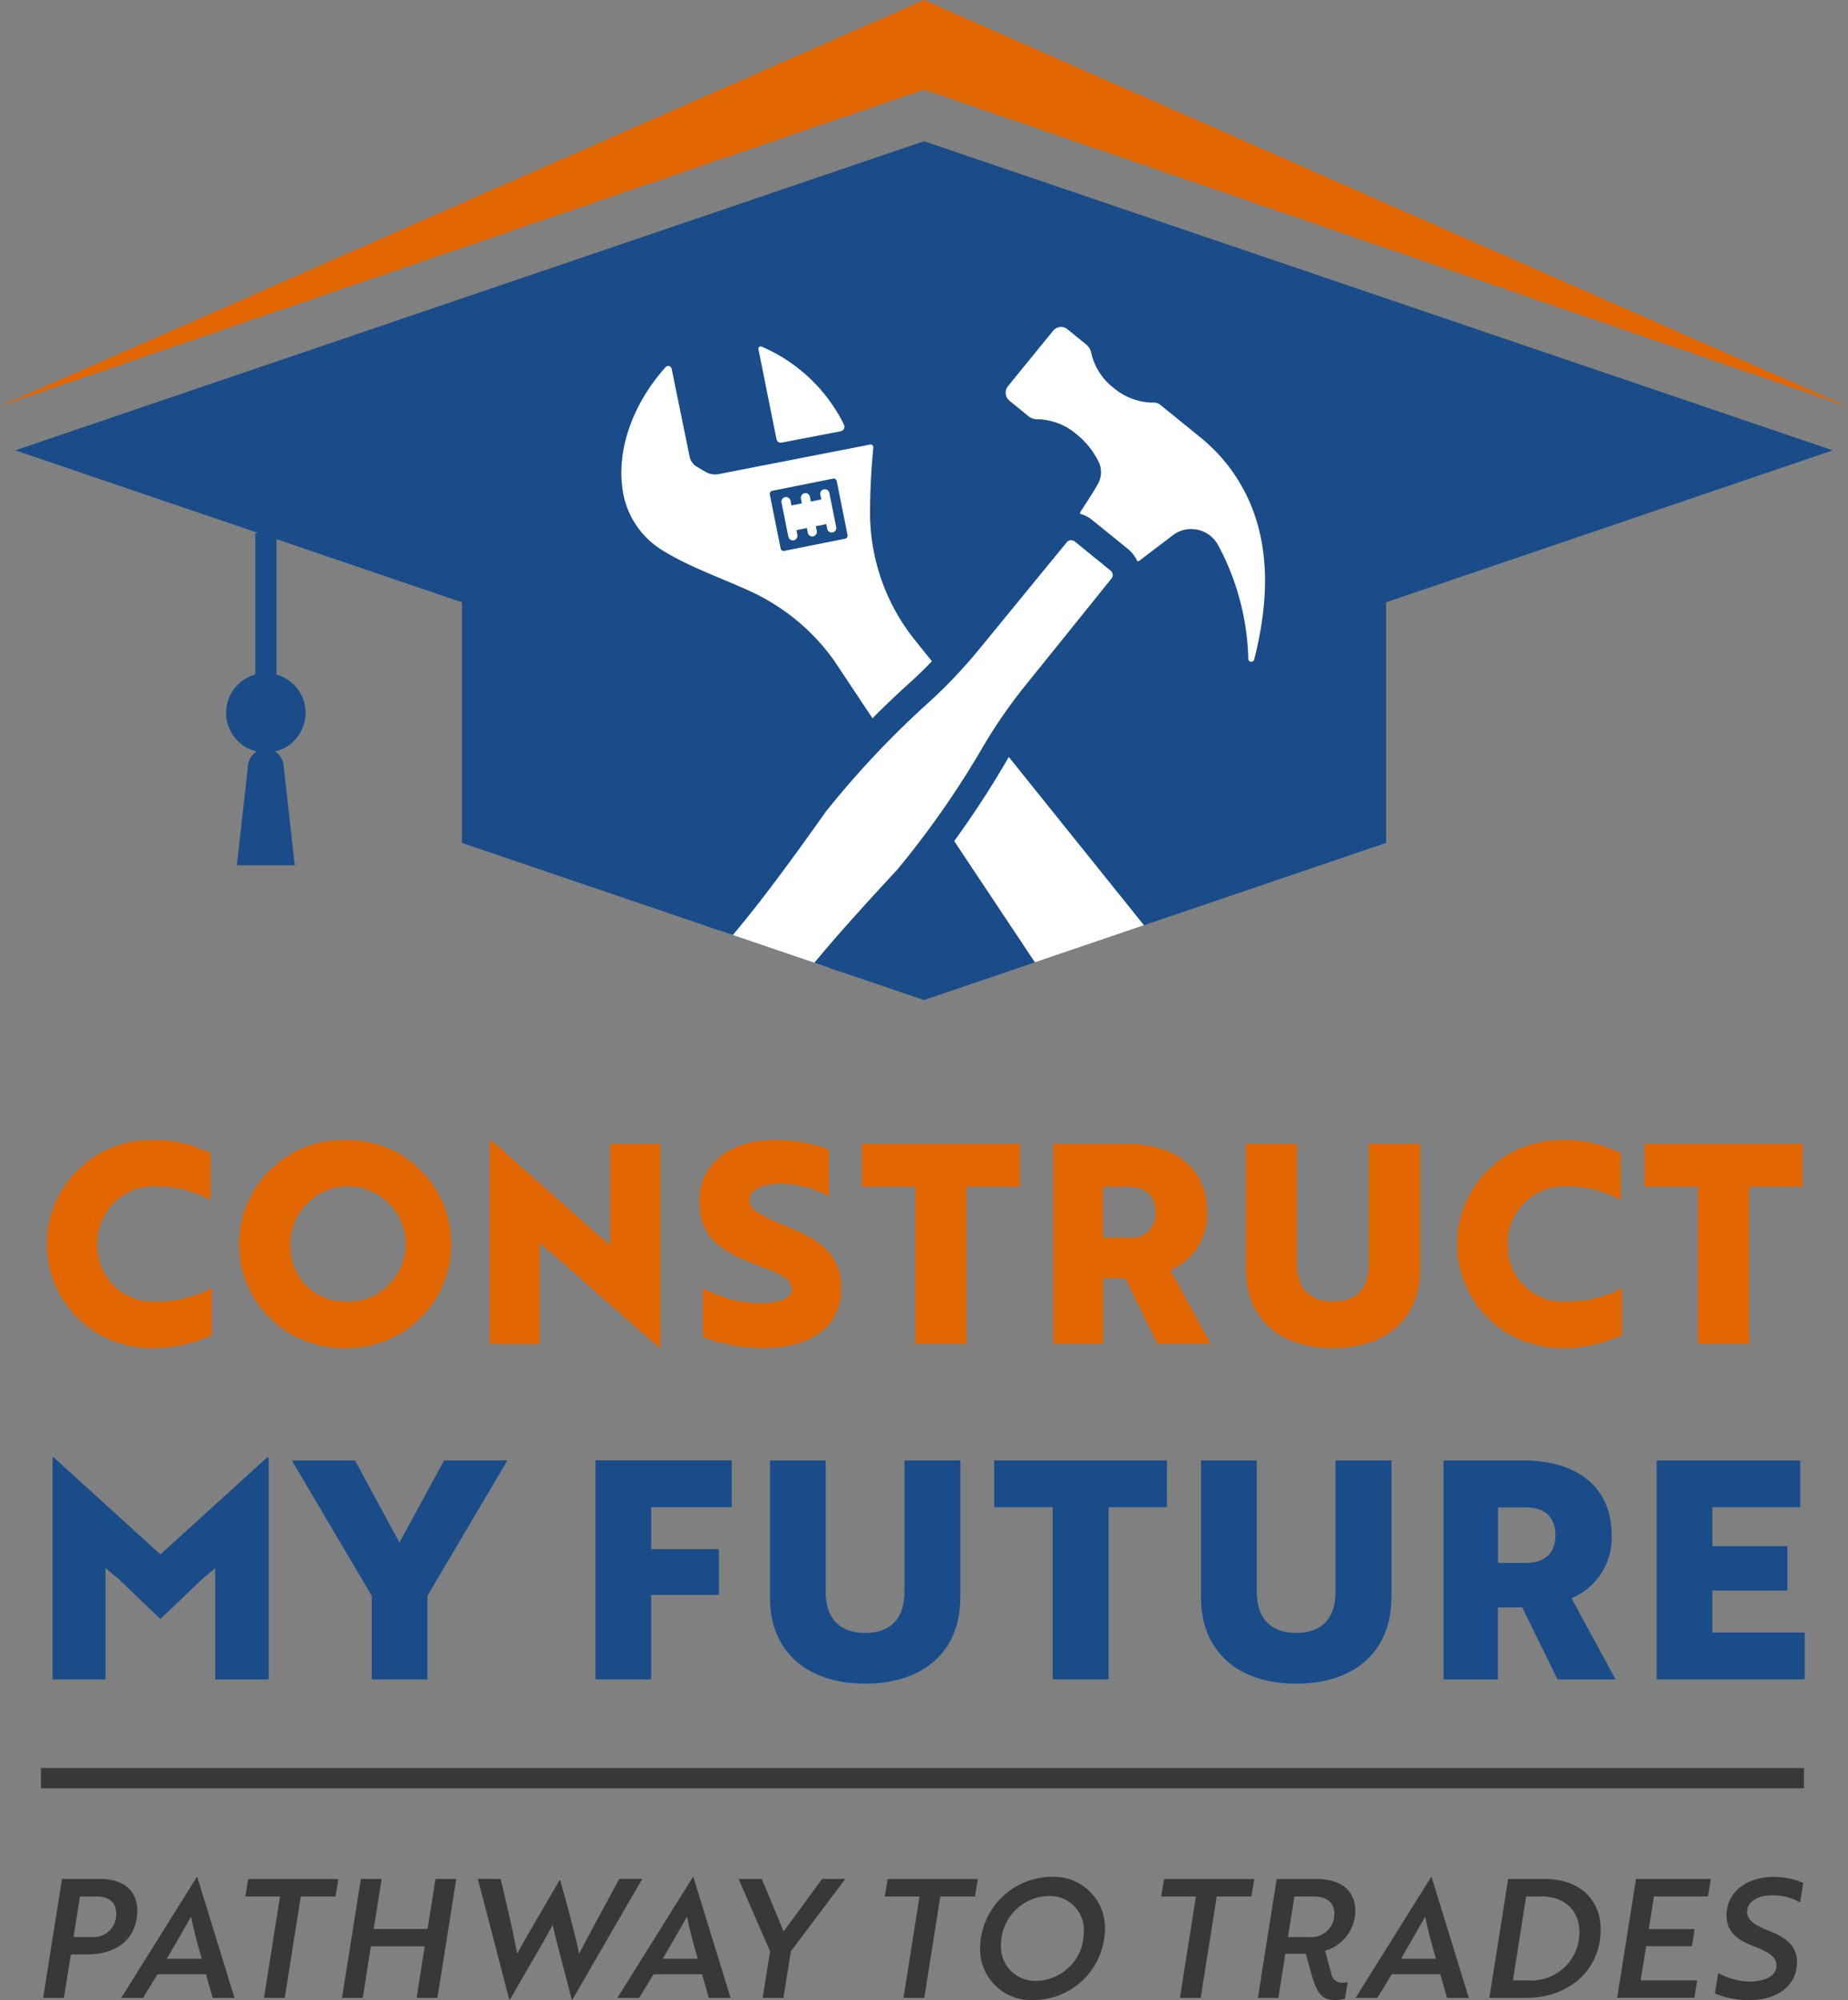 <?xml version="1.0" encoding="UTF-8"?> <svg xmlns="http://www.w3.org/2000/svg" xmlns:xlink="http://www.w3.org/1999/xlink" id="Layer_1-2" width="182.188" height="197.137" viewBox="0 0 182.188 197.137"><rect x="0" y="0" width="182.188" height="197.137" fill="#808080" stroke="none"/><defs><clipPath id="clip-path"><path id="Path_761" data-name="Path 761" d="M180.842,45.887,91.256,15.42,1.67,45.887,45.7,60.863V84.578l45.551,15.491,45.56-15.491V60.863Z" transform="translate(-1.67 -15.42)" fill="none"></path></clipPath></defs><path id="Path_719" data-name="Path 719" d="M21.218,130.365a11.227,11.227,0,0,0-5.236-1.318,5.561,5.561,0,0,0-5.895,5.678,5.472,5.472,0,0,0,5.678,5.678,12.207,12.207,0,0,0,5.6-1.318v4.631a13.962,13.962,0,0,1-6.03,1.264,10.256,10.256,0,1,1,.226-20.51,11.949,11.949,0,0,1,5.678,1.318v4.577Z" transform="translate(-0.491 -12.108)" fill="#e26600"></path><path id="Path_720" data-name="Path 720" d="M36.564,124.47a10.257,10.257,0,1,1,0,20.51,10.257,10.257,0,1,1,0-20.51Zm0,15.933a5.685,5.685,0,1,0-5.407-5.678A5.421,5.421,0,0,0,36.564,140.4Z" transform="translate(-2.54 -12.108)" fill="#e26600"></path><path id="Path_721" data-name="Path 721" d="M70.1,144.883l-10.12-8.91-1.589-1.318v9.957H53.48V124.59H53.7l10.038,8.883c.551.442,1.065.93,1.616,1.345v-9.957h4.938v20.022H70.1Z" transform="translate(-5.202 -12.12)" fill="#e26600"></path><path id="Path_722" data-name="Path 722" d="M76.732,143.915v-4.83a12.592,12.592,0,0,0,4.667,1.426,10.137,10.137,0,0,0,1.562.027c1.616-.108,2.519-.551,2.519-1.372,0-1.038-1.237-1.562-3.647-2.464-3.322-1.264-5.452-2.636-5.452-6.256s2.988-5.976,7.484-5.976a14.688,14.688,0,0,1,5.263.93v4.631a9.712,9.712,0,0,0-4.857-1.237c-1.814,0-2.961.632-2.961,1.616,0,.93,1.155,1.562,3.457,2.492,3.322,1.318,5.6,2.717,5.6,6.229s-2.744,5.841-7.655,5.841a16.461,16.461,0,0,1-5.976-1.065Z" transform="translate(-7.43 -12.108)" fill="#e26600"></path><path id="Path_723" data-name="Path 723" d="M104.429,129.115v15.518H99.383V129.115H94.12V124.89H109.7v4.225h-5.263Z" transform="translate(-9.156 -12.149)" fill="#e26600"></path><path id="Path_724" data-name="Path 724" d="M122.2,124.89c4.721,0,7.98,2.275,7.98,6.716a5.872,5.872,0,0,1-3.62,5.705l3.981,7.321H125.3l-3.178-6.5h-2.194v6.5H115.02V124.89h7.186Zm-2.275,4.225v5.019h2.519a2.347,2.347,0,0,0,2.663-2.519c0-1.805-1.183-2.492-2.69-2.492h-2.492Z" transform="translate(-11.189 -12.149)" fill="#e26600"></path><path id="Path_725" data-name="Path 725" d="M153.23,137.311c0,4.631-3.151,7.709-8.585,7.709s-8.585-3.069-8.585-7.709V124.89h5.019v11.871c0,2.329,1.237,3.674,3.566,3.674s3.539-1.345,3.539-3.674V124.89h5.046Z" transform="translate(-13.236 -12.149)" fill="#e26600"></path><path id="Path_726" data-name="Path 726" d="M175.238,130.365A11.227,11.227,0,0,0,170,129.047a5.561,5.561,0,0,0-5.895,5.678,5.472,5.472,0,0,0,5.678,5.678,12.207,12.207,0,0,0,5.6-1.318v4.631a13.963,13.963,0,0,1-6.03,1.264,10.256,10.256,0,1,1,.226-20.51,11.949,11.949,0,0,1,5.678,1.318v4.577Z" transform="translate(-15.474 -12.108)" fill="#e26600"></path><path id="Path_727" data-name="Path 727" d="M189.9,129.115v15.518h-5.046V129.115H179.59V124.89h15.581v4.225h-5.263Z" transform="translate(-17.47 -12.149)" fill="#e26600"></path><path id="Path_728" data-name="Path 728" d="M12.366,171.208l-1.408-1.165v10.968H5.74V159.13h.117l10.517,9.56,10.517-9.56h.153v21.882H21.772V170.044l-1.381,1.165c-1.345,1.291-2.672,2.582-4.017,3.837-1.345-1.255-2.672-2.546-4.017-3.837Z" transform="translate(-0.558 -15.48)" fill="#194c89"></path><path id="Path_729" data-name="Path 729" d="M38.1,159.46l4.378,8.088,4.405-8.088H53.12L45.239,172.8v8.242H39.751V172.8L31.87,159.46h6.238Z" transform="translate(-3.1 -15.512)" fill="#194c89"></path><path id="Path_730" data-name="Path 730" d="M70.519,164.072v4.134H77.2v4.5h-6.68v8.332H65.03V159.45H78.463v4.613H70.519Z" transform="translate(-6.326 -15.511)" fill="#194c89"></path><path id="Path_731" data-name="Path 731" d="M102.849,173.037c0,5.064-3.448,8.422-9.379,8.422s-9.379-3.358-9.379-8.422V159.46h5.489v12.981c0,2.546,1.345,4.017,3.9,4.017s3.864-1.471,3.864-4.017V159.46h5.516v13.577Z" transform="translate(-8.18 -15.512)" fill="#194c89"></path><path id="Path_732" data-name="Path 732" d="M119.855,164.073v16.962h-5.516V164.073H108.58V159.46h17.025v4.613h-5.759Z" transform="translate(-10.562 -15.512)" fill="#194c89"></path><path id="Path_733" data-name="Path 733" d="M149.929,173.037c0,5.064-3.448,8.422-9.379,8.422s-9.379-3.358-9.379-8.422V159.46h5.489v12.981c0,2.546,1.345,4.017,3.9,4.017s3.864-1.471,3.864-4.017V159.46h5.516v13.577Z" transform="translate(-12.76 -15.512)" fill="#194c89"></path><path id="Path_734" data-name="Path 734" d="M165.5,159.46c5.155,0,8.72,2.492,8.72,7.339a6.436,6.436,0,0,1-3.954,6.238l4.342,8.007h-5.723l-3.475-7.1h-2.4v7.1H157.65V159.46Zm-2.482,4.613v5.489h2.753c1.652,0,2.907-.776,2.907-2.753s-1.291-2.726-2.934-2.726h-2.726Z" transform="translate(-15.336 -15.512)" fill="#194c89"></path><path id="Path_735" data-name="Path 735" d="M180.929,181.044V159.46h14.146v4.613h-8.666v3.837h7.4v4.378h-7.4v4.134h9.108v4.613h-14.6Z" transform="translate(-17.599 -15.512)" fill="#194c89"></path><path id="Path_736" data-name="Path 736" d="M7.445,212.6l-.686,4.279H4.71L6.57,205.15h3.71c2.329,0,3.71,1.128,3.71,3.123,0,2.717-1.968,4.315-4.884,4.315H7.445Zm.894-5.714-.632,3.99h1.76a2.231,2.231,0,0,0,2.446-2.329c0-1.074-.713-1.661-1.887-1.661H8.348Z" transform="translate(-0.458 -19.956)" fill="#383838"></path><path id="Path_737" data-name="Path 737" d="M20.678,204.96h.063l3.665,11.9H22.258l-.668-2.329H16.806l-1.417,2.329H13.24l7.438-11.9Zm.5,8.043c-.442-1.5-.785-2.816-1.056-4.153-.7,1.219-1.544,2.717-2.392,4.153Z" transform="translate(-1.288 -19.938)" fill="#383838"></path><path id="Path_738" data-name="Path 738" d="M32.26,206.884l-1.58,9.993H28.632l1.58-9.993H26.79l.28-1.724h8.892l-.28,1.724H32.26Z" transform="translate(-2.606 -19.957)" fill="#383838"></path><path id="Path_739" data-name="Path 739" d="M44.707,216.876l.794-5.082H40.194l-.794,5.082H37.35l1.86-11.726h2.049l-.785,4.938h5.308l.785-4.938h2.049l-1.86,11.726Z" transform="translate(-3.633 -19.956)" fill="#383838"></path><path id="Path_740" data-name="Path 740" d="M54.438,205.15l1.029,4.432c.244,1.092.451,2.148.587,2.943.343-.632.894-1.6,1.453-2.555l.993-1.706,1.742-3h.063c.686,2.492,1.5,5.425,1.869,7.258.794-1.562,2.735-5.1,3.954-7.375h2.266l-6.888,11.9h-.063l-1.5-5.777c-.117-.524-.28-1.074-.379-1.58l-.876,1.58-3.34,5.777h-.063l-3.1-11.9Z" transform="translate(-5.077 -19.956)" fill="#383838"></path><path id="Path_741" data-name="Path 741" d="M74.858,204.96h.063l3.665,11.9H76.438l-.668-2.329H70.986l-1.417,2.329H67.42l7.438-11.9ZM75.346,213c-.442-1.5-.785-2.816-1.056-4.153-.7,1.219-1.544,2.717-2.392,4.153Z" transform="translate(-6.558 -19.938)" fill="#383838"></path><path id="Path_742" data-name="Path 742" d="M82.953,205.15l2.148,5.182,3.791-5.182h2.293l-5.371,7.132-.731,4.595H83.034l.731-4.595L80.66,205.15Z" transform="translate(-7.846 -19.956)" fill="#383838"></path><path id="Path_743" data-name="Path 743" d="M102.1,206.884l-1.58,9.993H98.472l1.58-9.993H96.63l.28-1.724H105.8l-.28,1.724Z" transform="translate(-9.4 -19.957)" fill="#383838"></path><path id="Path_744" data-name="Path 744" d="M114.153,204.92a5.03,5.03,0,0,1,5.191,5.245,7.074,7.074,0,0,1-7.113,6.906,5.02,5.02,0,0,1-5.191-5.245A7.111,7.111,0,0,1,114.153,204.92Zm-1.634,10.255a4.764,4.764,0,0,0,4.739-4.8,3.338,3.338,0,0,0-3.4-3.566,4.8,4.8,0,0,0-4.757,4.8A3.352,3.352,0,0,0,112.52,215.175Z" transform="translate(-10.413 -19.934)" fill="#383838"></path><path id="Path_745" data-name="Path 745" d="M132.29,206.884l-1.58,9.993h-2.049l1.58-9.993H126.82l.28-1.724h8.892l-.28,1.724Z" transform="translate(-12.337 -19.957)" fill="#383838"></path><path id="Path_746" data-name="Path 746" d="M140.078,212.535l-.686,4.351H137.37l1.86-11.726h3.936c2.392,0,3.81,1.137,3.81,3.141A4.142,4.142,0,0,1,144,212.237l.6,2.2a1.083,1.083,0,0,0,1.074.948,2.806,2.806,0,0,0,.551-.063l-.262,1.643a4.061,4.061,0,0,1-1.029.126c-1.282,0-1.787-.767-2.293-2.609l-.551-1.95h-2.022Zm.894-5.651-.632,3.99h2.031a2.26,2.26,0,0,0,2.537-2.311c0-1.092-.767-1.679-2-1.679h-1.941Z" transform="translate(-13.363 -19.957)" fill="#383838"></path><path id="Path_747" data-name="Path 747" d="M155.478,204.96h.063l3.665,11.9h-2.148l-.668-2.329h-4.784l-1.417,2.329H148.04l7.438-11.9Zm.487,8.043c-.442-1.5-.785-2.816-1.056-4.153-.7,1.219-1.544,2.717-2.392,4.153h3.448Z" transform="translate(-14.401 -19.938)" fill="#383838"></path><path id="Path_748" data-name="Path 748" d="M162.65,216.876l1.86-11.726h3.566c3.466,0,5.552,2.031,5.552,5,0,3.909-3.06,6.725-7.357,6.725h-3.611Zm3.629-9.993-1.3,8.269h1.544a4.728,4.728,0,0,0,5.01-4.757c0-2.067-1.381-3.521-3.764-3.521h-1.5Z" transform="translate(-15.822 -19.956)" fill="#383838"></path><path id="Path_749" data-name="Path 749" d="M176.609,216.876l1.86-11.726h7.375l-.28,1.724h-5.326l-.506,3.223h4.514l-.262,1.679h-4.514l-.542,3.367h5.57l-.28,1.724H176.6Z" transform="translate(-17.179 -19.956)" fill="#383838"></path><path id="Path_750" data-name="Path 750" d="M187.288,216.4l.325-2a6.74,6.74,0,0,0,3,.849,4.976,4.976,0,0,0,1.192-.126c.948-.208,1.544-.686,1.544-1.462s-.623-1.282-2.148-1.86c-1.787-.668-2.771-1.517-2.771-3.06,0-2.374,2.049-3.809,4.658-3.809a7.5,7.5,0,0,1,2.9.587l-.3,1.923a5.617,5.617,0,0,0-2.735-.7c-1.453,0-2.492.623-2.492,1.643,0,.713.587,1.255,2.112,1.842,1.787.7,2.8,1.544,2.8,3.078,0,2.311-1.842,3.773-4.757,3.773a8.546,8.546,0,0,1-3.34-.668Z" transform="translate(-18.217 -19.935)" fill="#383838"></path><line id="Line_47" data-name="Line 47" x2="173.81" transform="translate(4.035 175.264)" fill="#383838" stroke="#383838" stroke-width="2"></line><path id="Path_751" data-name="Path 751" d="M182.188,40.081,91.094,0,0,40.027l91.094-31.2Z" fill="#e26600"></path><path id="Path_752" data-name="Path 752" d="M180.842,45.887,91.256,15.42,1.67,45.887,45.7,60.863V84.578l45.551,15.491,45.56-15.491V60.863Z" transform="translate(-0.162 -1.5)" fill="#194c89"></path><rect id="Rectangle_139" data-name="Rectangle 139" width="2.085" height="17.72" transform="translate(25.168 52.538)" fill="#194c89"></rect><circle id="Ellipse_29" data-name="Ellipse 29" cx="3.918" cy="3.918" r="3.918" transform="translate(22.288 66.341)" fill="#194c89"></circle><path id="Path_753" data-name="Path 753" d="M31.584,93.238H25.87l1.092-9.767a1.882,1.882,0,0,1,1.76-1.76h0a1.882,1.882,0,0,1,1.76,1.76l1.092,9.767Z" transform="translate(-2.517 -7.949)" fill="#194c89"></path><g id="Group_577" data-name="Group 577" transform="translate(1.508 13.92)" clip-path="url(#clip-path)"><path id="Path_754" data-name="Path 754" d="M84.617,47l-1.787-8.9a.228.228,0,0,1,.316-.253,16.12,16.12,0,0,1,8.125,7.709.456.456,0,0,1-.343.632L85.1,47.308a.409.409,0,0,1-.478-.316Z" transform="translate(-9.565 -17.6)" fill="#fff"></path><path id="Path_755" data-name="Path 755" d="M89.529,53.42h0a.458.458,0,0,0-.352.533l.09.469-1.029.208-.09-.469a.453.453,0,0,0-.533-.352h0a.458.458,0,0,0-.352.533l.09.469-1.029.208-.09-.469A.453.453,0,0,0,85.7,54.2h0a.458.458,0,0,0-.352.533l.677,3.367a.453.453,0,0,0,.533.352h0a.458.458,0,0,0,.352-.533l-.09-.469,1.029-.208.09.469a.453.453,0,0,0,.533.352h0a.458.458,0,0,0,.352-.533l-.09-.469,1.029-.208.09.469a.453.453,0,0,0,.533.352h0a.458.458,0,0,0,.352-.533L90.4,55.46l-.244-1.21h0l-.09-.469a.453.453,0,0,0-.533-.352Z" transform="translate(-9.809 -19.117)" fill="#fff"></path><path id="Path_756" data-name="Path 756" d="M123.973,100.8,96.8,66.979a20.069,20.069,0,0,1-4.423-12.322,65.958,65.958,0,0,1,.325-6.662.27.27,0,0,0-.325-.289L77.429,50.621a1.842,1.842,0,0,1-1.255-.217l-.858-.506a1.526,1.526,0,0,1-.731-1.011l-1.769-8.657a.345.345,0,0,0-.587-.162c-2.69,2.961-4.992,7.574-4.216,12.3a8.37,8.37,0,0,0,3.8,5.7c2.6,1.643,5.75,2.726,8.72,4.08a20.819,20.819,0,0,1,8.278,6.816l25.764,38.709a5.763,5.763,0,0,0,7.781,1.742l.108-.063a5.766,5.766,0,0,0,1.508-8.549ZM89.914,56.985l-5.994,1.2a.306.306,0,0,1-.361-.244l-1.065-5.317a.306.306,0,0,1,.244-.361l5.994-1.2a.306.306,0,0,1,.361.244l1.065,5.317A.306.306,0,0,1,89.914,56.985Zm31.8,49.108a3.164,3.164,0,1,1-.46-4.45A3.165,3.165,0,0,1,121.717,106.094Z" transform="translate(-8.109 -17.807)" fill="#fff"></path><path id="Path_757" data-name="Path 757" d="M133.894,69.884a1.646,1.646,0,0,1-1.652-1.589,23.564,23.564,0,0,0-2.826-10.634,1.669,1.669,0,0,0-1.453-.849,1.639,1.639,0,0,0-.984.334l-3.087,2.329a2.192,2.192,0,0,1-1.462.56,2.225,2.225,0,0,1-1.408-.506l-4.595-3.71a2.2,2.2,0,0,1-.442-2.925c.487-.731,1.1-1.688,1.58-2.519a1.043,1.043,0,0,0,.081-.894,6.753,6.753,0,0,0-1.869-2.338A4.763,4.763,0,0,0,112.933,46h-.153a2.764,2.764,0,0,1-1.733-.614L109.2,43.876a2.38,2.38,0,0,1-.343-3.349l4.432-5.461a2.364,2.364,0,0,1,1.851-.876,2.394,2.394,0,0,1,1.5.533l1.851,1.508a2.749,2.749,0,0,1,.975,1.643,4.7,4.7,0,0,0,1.724,2.627,4.763,4.763,0,0,0,2.844,1.146h.271a2.385,2.385,0,0,1,1.5.524l3.873,3.151a18.893,18.893,0,0,1,2.789,2.78c4.171,5.2,5.191,12.115,3.033,20.546a1.643,1.643,0,0,1-1.6,1.237h0Z" transform="translate(-12.044 -17.246)" fill="#fff"></path><path id="Path_758" data-name="Path 758" d="M114.969,35.4a1.054,1.054,0,0,1,.65.226l1.851,1.508a1.4,1.4,0,0,1,.5.831,6.01,6.01,0,0,0,2.2,3.439,6.08,6.08,0,0,0,3.7,1.453h.271a1.027,1.027,0,0,1,.641.226l.289.235,3.593,2.916a17.087,17.087,0,0,1,2.591,2.582c4.035,5.019,4.775,11.564,2.78,19.363a.284.284,0,0,1-.28.226.292.292,0,0,1-.3-.289,24.909,24.909,0,0,0-3-11.248,3.022,3.022,0,0,0-2.627-1.544,2.99,2.99,0,0,0-1.8.6L122.9,58.3a.84.84,0,0,1-.6.244.821.821,0,0,1-.542-.2l-4.613-3.719a.84.84,0,0,1-.162-1.119c.6-.912,1.165-1.787,1.625-2.591a2.386,2.386,0,0,0,.172-2.04,7.949,7.949,0,0,0-2.284-2.916,6.08,6.08,0,0,0-3.7-1.453h-.153a1.355,1.355,0,0,1-.876-.316l-1.851-1.508a1.03,1.03,0,0,1-.153-1.444l2.221-2.726,2.221-2.726a1,1,0,0,1,.794-.379m-.027-2.717a3.726,3.726,0,0,0-2.9,1.381L109.851,36.8l-2.221,2.726a3.663,3.663,0,0,0-.812,2.735,3.707,3.707,0,0,0,1.363,2.519l1.851,1.508a4.106,4.106,0,0,0,2.582.921h.117a3.431,3.431,0,0,1,2.031.849,5.959,5.959,0,0,1,1.4,1.634c-.361.614-.812,1.336-1.462,2.32a3.546,3.546,0,0,0,.7,4.694l4.64,3.746a3.548,3.548,0,0,0,2.239.794,3.59,3.59,0,0,0,2.32-.867l3.051-2.3a.4.4,0,0,1,.162-.054.309.309,0,0,1,.271.162,22.233,22.233,0,0,1,2.654,10.02,3,3,0,0,0,5.913.623c2.266-8.865,1.165-16.177-3.295-21.729a20.32,20.32,0,0,0-2.988-2.988l-3.593-2.916-.289-.235a3.761,3.761,0,0,0-2.347-.831h-.28a3.374,3.374,0,0,1-2-.849,3.334,3.334,0,0,1-1.246-1.814,4.077,4.077,0,0,0-1.453-2.455l-1.851-1.5a3.742,3.742,0,0,0-2.356-.84h0Z" transform="translate(-11.896 -17.098)" fill="#194c89"></path><path id="Path_759" data-name="Path 759" d="M78.036,112.241a3.736,3.736,0,0,1-2.338-.83l-2.961-2.4a3.731,3.731,0,0,1-1.372-2.7l-.045-.993a3.137,3.137,0,0,1,1.11-2.546C77.178,98.791,82.161,92,87.271,84.8A91.3,91.3,0,0,1,97.76,73.686a49.88,49.88,0,0,0,4.766-5.055l8.54-10.426a1.907,1.907,0,0,1,2.69-.271l3.521,2.853a1.926,1.926,0,0,1,.289,2.69l-8.459,10.5a48.229,48.229,0,0,0-3.972,5.7,92.653,92.653,0,0,1-8.684,12.5c-6.039,6.527-11.663,12.792-14.588,18.262a3.113,3.113,0,0,1-2.266,1.607l-.984.153a4.174,4.174,0,0,1-.587.045Z" transform="translate(-8.445 -19.513)" fill="#fff"></path><path id="Path_760" data-name="Path 760" d="M112.41,58.7a.561.561,0,0,1,.352.126l3.521,2.862a.552.552,0,0,1,.081.785l-8.459,10.5a50.335,50.335,0,0,0-4.08,5.859A90.067,90.067,0,0,1,95.267,91.14c-5.967,6.445-11.726,12.837-14.75,18.5a1.754,1.754,0,0,1-1.282.9l-.984.153a2.553,2.553,0,0,1-.37.027,2.36,2.36,0,0,1-1.489-.524l-1.48-1.2-1.48-1.2a2.329,2.329,0,0,1-.867-1.715l-.045-.993a1.776,1.776,0,0,1,.623-1.444c4.92-4.116,9.993-11.058,15.084-18.226a91.267,91.267,0,0,1,10.3-10.9,50.284,50.284,0,0,0,4.893-5.2l8.54-10.426a.556.556,0,0,1,.433-.208m.018-2.69a3.237,3.237,0,0,0-2.528,1.2l-8.549,10.426a48.16,48.16,0,0,1-4.631,4.92A93.105,93.105,0,0,0,86.1,83.765c-.027.027-.045.063-.072.09-5.055,7.122-9.984,13.839-14.615,17.72a4.483,4.483,0,0,0-1.589,3.647l.045.993a5.06,5.06,0,0,0,1.869,3.683l1.48,1.2,1.48,1.2a5.084,5.084,0,0,0,3.2,1.137,4.713,4.713,0,0,0,.794-.063l.984-.153a4.5,4.5,0,0,0,3.25-2.311c2.844-5.326,8.4-11.519,14.344-17.937a.353.353,0,0,0,.072-.09,92.868,92.868,0,0,0,8.82-12.683,49.367,49.367,0,0,1,3.864-5.543l8.459-10.5a3.285,3.285,0,0,0-.487-4.595L114.468,56.7a3.3,3.3,0,0,0-2.058-.731h0Z" transform="translate(-8.299 -19.365)" fill="#194c89"></path></g></svg> 